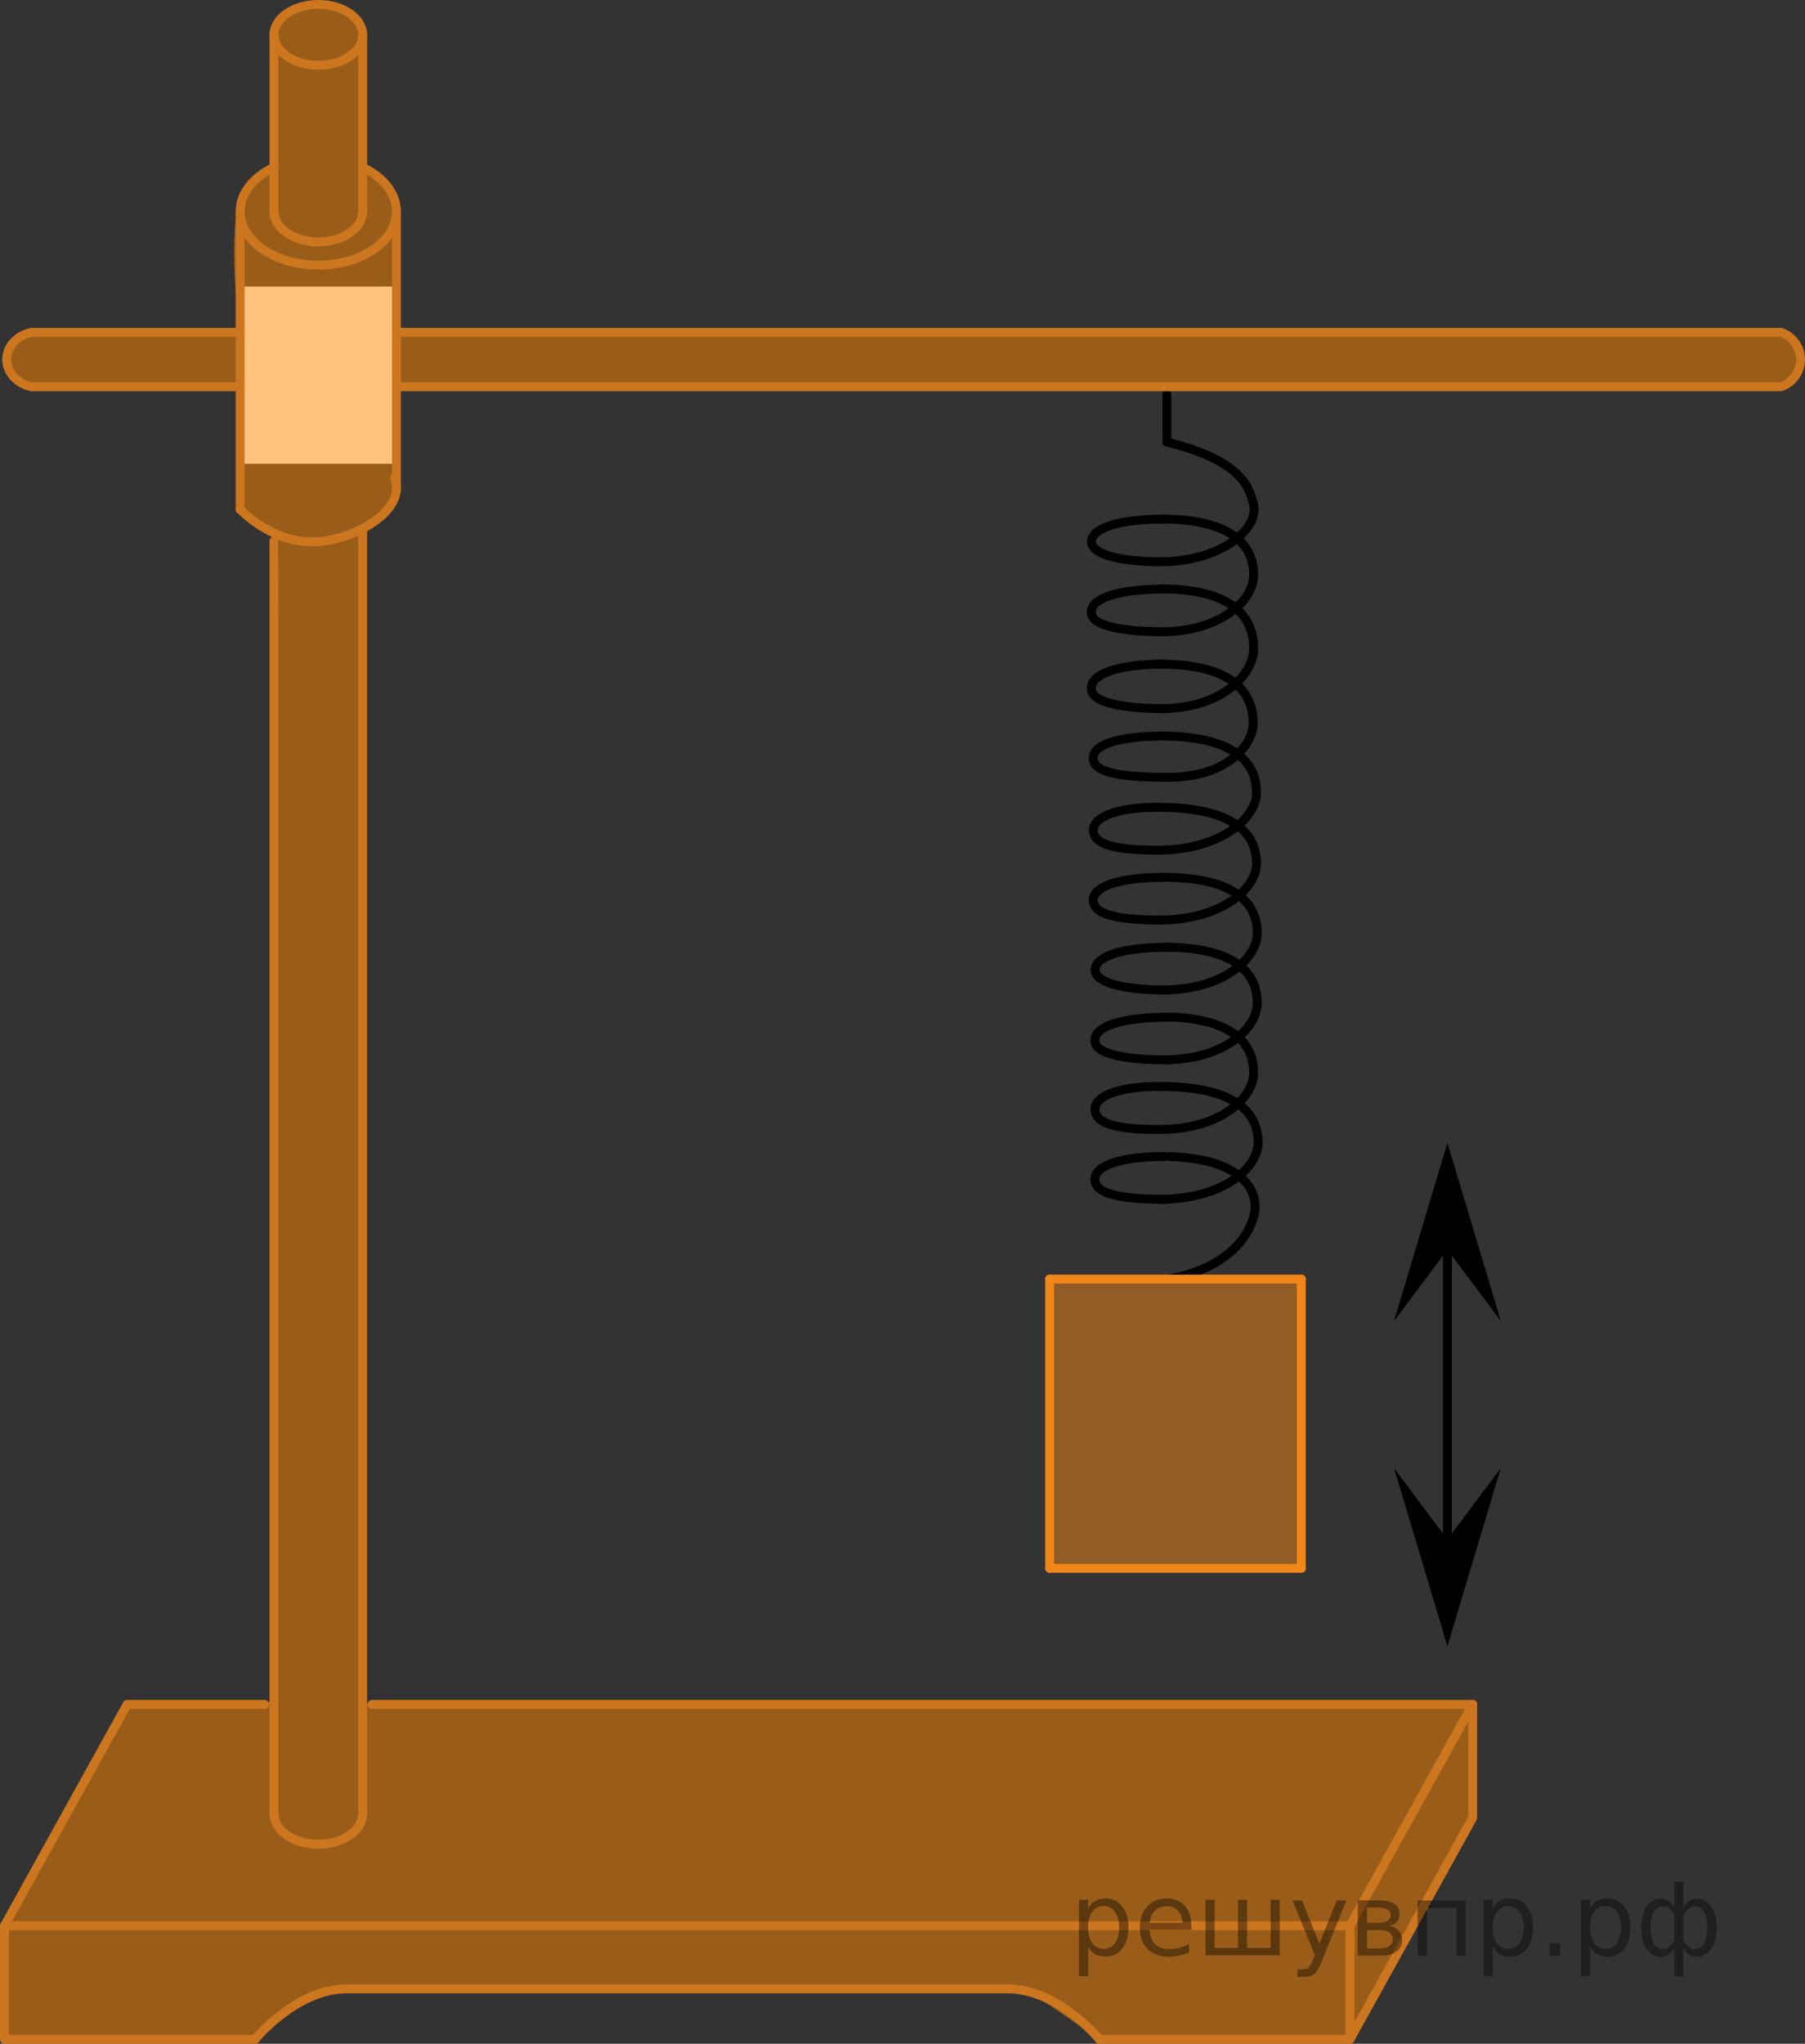 <?xml version="1.0" encoding="utf-8"?>
<!-- Generator: Adobe Illustrator 27.2.0, SVG Export Plug-In . SVG Version: 6.00 Build 0)  -->
<svg version="1.1" id="Слой_1" xmlns="http://www.w3.org/2000/svg" xmlns:xlink="http://www.w3.org/1999/xlink" x="0px" y="0px"
	 width="152.114px" height="172.174px" viewBox="0 0 152.114 172.174" enable-background="new 0 0 152.114 172.174"
	 xml:space="preserve">
<rect x="0" y="0" width="152.114" height="172.174" fill="#333333" stroke="none"/>
<line fill="none" stroke="#000000" stroke-width="0.75" stroke-linecap="round" stroke-linejoin="round" stroke-miterlimit="8" x1="98.338" y1="37.239" x2="98.338" y2="33.258"/>
<path opacity="0.5" fill="#FF8800" enable-background="new    " d="M150.063,32.581H1.628
	c-0.549-0.244-0.963-0.998-1.047-1.898c-0.105-1.135,0.331-2.332,1.047-2.69c49.478,0,98.956,0,148.435,0
	c0.845,0.161,1.508,0.919,1.648,1.841C151.889,31.012,151.19,32.31,150.063,32.581z"/>
<line fill="none" stroke="#CC761F" stroke-width="0.75" stroke-linecap="round" stroke-linejoin="round" stroke-miterlimit="8" x1="2.672" y1="27.994" x2="149.893" y2="27.994"/>
<line fill="none" stroke="#CC761F" stroke-width="0.75" stroke-linecap="round" stroke-linejoin="round" stroke-miterlimit="8" x1="149.893" y1="32.581" x2="2.672" y2="32.581"/>
<rect x="20.239" y="24.138" fill="#FFFFFF" width="13.171" height="14.932"/>
<path opacity="0.5" fill="#FF8800" enable-background="new    " d="M58,143.584c4.306-0,61.742-0,66.105,0
	c0,3.188,0,6.377,0,9.565c-3.446,6.217-6.893,12.433-10.339,18.65c-7.04,0-14.081,0-21.121,0
	c-1.92-1.318-3.839-2.635-5.759-3.953c-10.254-0.225-18.482-0.286-24.268-0.299
	c-12.251-0.026-15.959-0.061-21.933,0c-2.828,0.029-5.191,0.018-6.926,0c-4.058-0.042-5.194-0.129-6.806,0.386
	c-1.55,0.496-3.517,1.541-5.457,3.865c-7.04,0-14.08,0-21.12,0c0-3.189,0-6.377,0-9.566
	c3.447-6.216,6.894-12.433,10.34-18.649c4.082-0.073,8.163-0.147,12.245-0.22
	c0.168-32.806,0.337-65.612,0.505-98.417c-0.902-0.161-2.245-0.563-2.958-1.706
	c-0.741-1.187-0.442-2.592-0.289-3.486c0.108-0.629,0.072-3.262,0-8.529c-0.063-4.643-0.784-8.809-0.361-12.756
	c0.167-1.555,0.448-2.485,1.156-3.112c0.795-0.704,1.772-0.711,2.074-1.561c0.166-0.468,0-0.833-0.128-1.409
	c-0.294-1.328-0.032-2.175,0.128-3.56c0.139-1.195,0.232-3.051,0-5.89c0.626-1.549,2.105-2.563,3.737-2.563
	s3.111,1.014,3.737,2.563c0.001,3.72,0.002,7.439,0.003,11.159c0.599,0.391,1.421,1.05,2.039,2.098
	c1.03,1.749,0.891,3.566,0.818,4.796c-0.184,3.093,0.102,6.199-0.01,9.296c-0.076,2.103-0.127,5.085,0.01,8.726
	c0.11,0.304,0.553,1.629-0.048,3.09c-0.771,1.872-2.601,2.373-2.812,2.427
	c0.064,33.019,0.127,66.037,0.191,99.056C31.492,143.587,57.259,143.584,58,143.584z"/>
<polyline fill="none" stroke="#CC761F" stroke-width="0.75" stroke-linecap="round" stroke-linejoin="round" stroke-miterlimit="8" points="
	22.303,143.584 10.715,143.584 0.375,162.233 113.766,162.233 124.105,143.584 31.35,143.584 "/>
<polyline fill="none" stroke="#CC761F" stroke-width="0.75" stroke-linecap="round" stroke-linejoin="round" stroke-miterlimit="8" points="
	92.645,171.799 113.766,171.799 124.105,153.149 124.105,143.584 "/>
<polyline fill="none" stroke="#CC761F" stroke-width="0.75" stroke-linecap="round" stroke-linejoin="round" stroke-miterlimit="8" points="
	0.375,162.233 0.375,171.799 21.495,171.799 "/>
<path fill="none" stroke="#CC761F" stroke-width="0.75" stroke-linecap="round" stroke-linejoin="round" stroke-miterlimit="8" d="
	M14.904,153.149"/>
<line fill="none" stroke="#CC761F" stroke-width="0.75" stroke-linecap="round" stroke-linejoin="round" stroke-miterlimit="8" x1="113.766" y1="171.799" x2="113.766" y2="162.233"/>
<path fill="none" stroke="#CC761F" stroke-width="0.75" stroke-linecap="round" stroke-linejoin="round" stroke-miterlimit="8" d="
	M21.495,171.799c0,0,3.474-4.252,7.73-4.252h55.688"/>
<path fill="none" stroke="#CC761F" stroke-width="0.75" stroke-linecap="round" stroke-linejoin="round" stroke-miterlimit="8" d="
	M32.998,170.508"/>
<path fill="none" stroke="#CC761F" stroke-width="0.75" stroke-linecap="round" stroke-linejoin="round" stroke-miterlimit="8" d="
	M92.645,171.799c0,0-3.474-4.252-7.73-4.252"/>
<path fill="none" stroke="#CC761F" stroke-width="0.75" stroke-linecap="round" stroke-linejoin="round" stroke-miterlimit="8" d="
	M30.561,152.799c0,1.416-1.673,2.563-3.737,2.563s-3.737-1.147-3.737-2.563"/>
<ellipse fill="none" stroke="#CC761F" stroke-width="0.75" stroke-linecap="round" stroke-linejoin="round" stroke-miterlimit="8" cx="26.826" cy="2.938" rx="3.737" ry="2.563"/>
<path fill="none" stroke="#CC761F" stroke-width="0.75" stroke-linecap="round" stroke-linejoin="round" stroke-miterlimit="8" d="
	M26.826,15.253"/>
<path fill="none" stroke="#CC761F" stroke-width="0.75" stroke-linecap="round" stroke-linejoin="round" stroke-miterlimit="8" d="
	M30.562,17.818c0,1.415-1.673,2.563-3.737,2.563s-3.737-1.148-3.737-2.563"/>
<path fill="none" stroke="#CC761F" stroke-width="0.75" stroke-linecap="round" stroke-linejoin="round" stroke-miterlimit="8" d="
	M26.826,13.299"/>
<path fill="none" stroke="#CC761F" stroke-width="0.75" stroke-linecap="round" stroke-linejoin="round" stroke-miterlimit="8" d="
	M30.565,14.097c1.719,0.816,2.845,2.177,2.845,3.72c0,2.495-2.947,4.519-6.586,4.519s-6.587-2.023-6.587-4.519
	c0-1.544,1.128-2.907,2.85-3.723"/>
<path fill="none" stroke="#CC761F" stroke-width="0.75" stroke-linecap="round" stroke-linejoin="round" stroke-miterlimit="8" d="
	M20.239,40.137"/>
<path fill="none" stroke="#CC761F" stroke-width="0.75" stroke-linecap="round" stroke-linejoin="round" stroke-miterlimit="8" d="
	M33.271,40.21c0.092,0.295,0.14,0.601,0.14,0.911c0,2.369-3.89,4.424-6.899,4.52
	c-2.985,0.096-5.247-1.738-6.273-2.715"/>
<path fill="none" stroke="#CC761F" stroke-width="0.75" stroke-linecap="round" stroke-linejoin="round" stroke-miterlimit="8" d="
	M26.826,35.618"/>
<line fill="none" stroke="#CC761F" stroke-width="0.75" stroke-linecap="round" stroke-linejoin="round" stroke-miterlimit="8" x1="30.561" y1="44.531" x2="30.561" y2="152.799"/>
<line fill="none" stroke="#CC761F" stroke-width="0.75" stroke-linecap="round" stroke-linejoin="round" stroke-miterlimit="8" x1="30.562" y1="2.938" x2="30.562" y2="17.818"/>
<line fill="none" stroke="#CC761F" stroke-width="0.75" stroke-linecap="round" stroke-linejoin="round" stroke-miterlimit="8" x1="23.088" y1="45.575" x2="23.088" y2="152.799"/>
<line fill="none" stroke="#CC761F" stroke-width="0.75" stroke-linecap="round" stroke-linejoin="round" stroke-miterlimit="8" x1="23.089" y1="2.938" x2="23.089" y2="17.818"/>
<line fill="none" stroke="#CC761F" stroke-width="0.75" stroke-linecap="round" stroke-linejoin="round" stroke-miterlimit="8" x1="33.411" y1="17.818" x2="33.411" y2="41.304"/>
<line fill="none" stroke="#CC761F" stroke-width="0.75" stroke-linecap="round" stroke-linejoin="round" stroke-miterlimit="8" x1="20.239" y1="17.818" x2="20.239" y2="42.926"/>
<path fill="none" stroke="#CC761F" stroke-width="0.75" stroke-linecap="round" stroke-linejoin="round" stroke-miterlimit="8" d="
	M24.476,32.828"/>
<path fill="none" stroke="#CC761F" stroke-width="0.75" stroke-linecap="round" stroke-linejoin="round" stroke-miterlimit="8" d="
	M24.476,37.495"/>
<path fill="none" stroke="#CC761F" stroke-width="0.75" stroke-linecap="round" stroke-linejoin="round" stroke-miterlimit="8" d="
	M28.156,30.288"/>
<path fill="none" stroke="#CC761F" stroke-width="0.75" stroke-linecap="round" stroke-linejoin="round" stroke-miterlimit="8" d="
	M24.476,32.828"/>
<path fill="none" stroke="#010202" stroke-width="0.75" stroke-linecap="round" stroke-linejoin="round" stroke-miterlimit="8" d="
	M71.228,39.62"/>
<path fill="none" stroke="#CC761F" stroke-width="0.75" stroke-linecap="round" stroke-linejoin="round" stroke-miterlimit="8" d="
	M150.091,32.581c0.968-0.332,1.628-1.235,1.647-2.248c0.02-1.046-0.647-1.997-1.647-2.34"/>
<path fill="none" stroke="#CC761F" stroke-width="0.75" stroke-linecap="round" stroke-linejoin="round" stroke-miterlimit="8" d="
	M2.682,32.581c-1.277-0.248-2.169-1.27-2.116-2.392c0.049-1.053,0.92-1.966,2.116-2.196"/>
<path fill="none" stroke="#000000" stroke-width="0.75" stroke-linecap="round" stroke-linejoin="round" stroke-miterlimit="8" d="
	M98.338,37.239c6.107,1.509,6.969,3.67,7.309,5.325c0.423,2.06-2.813,4.766-7.928,4.766"/>
<path fill="none" stroke="#000000" stroke-width="0.75" stroke-linejoin="round" stroke-miterlimit="8" d="M98.134,47.334
	c-4.178,0-6.154-0.752-6.154-1.692c0-1.06,2.017-1.91,6.154-1.91"/>
<path fill="none" stroke="#000000" stroke-width="0.75" stroke-linejoin="round" stroke-miterlimit="8" d="M97.809,43.722
	c7.019,0,7.843,3.008,7.843,4.736c0,2.096-2.762,4.765-7.818,4.765"/>
<path fill="none" stroke="#000000" stroke-width="0.75" stroke-linejoin="round" stroke-miterlimit="8" d="M98.248,53.223
	c-4.275,0-6.387-0.657-6.275-1.691c0-1.06,2.051-1.912,6.275-1.912"/>
<path fill="none" stroke="#000000" stroke-width="0.75" stroke-linejoin="round" stroke-miterlimit="8" d="M97.809,49.611
	c7.019,0,7.843,3.184,7.843,5.03c0,2.223-2.762,5.055-7.818,5.055"/>
<path fill="none" stroke="#000000" stroke-width="0.75" stroke-linejoin="round" stroke-miterlimit="8" d="M98.248,59.697
	c-4.275,0-6.387-0.681-6.275-1.754c0-1.105,2.051-2,6.275-2"/>
<path fill="none" stroke="#000000" stroke-width="0.75" stroke-linecap="round" stroke-linejoin="round" stroke-miterlimit="8" d="
	M97.766,55.952c7.019,0,7.844,3.147,7.844,4.985c0,1.761-2.132,4.547-7.144,4.547"/>
<path fill="none" stroke="#000000" stroke-width="0.75" stroke-linecap="round" stroke-linejoin="round" stroke-miterlimit="8" d="
	M98.348,65.483c-4.238,0-6.222-0.47-6.222-1.628c0.018-1.121,2.017-1.853,6.222-1.853"/>
<path fill="none" stroke="#000000" stroke-width="0.75" stroke-linecap="round" stroke-linejoin="round" stroke-miterlimit="8" d="
	M97.787,62.003c7.264,0,8.104,3.028,8.104,4.793c0,2.131-3.068,4.824-8.293,4.824"/>
<path fill="none" stroke="#000000" stroke-width="0.75" stroke-linecap="round" stroke-linejoin="round" stroke-miterlimit="8" d="
	M97.623,71.621c-3.746,0-5.484-0.504-5.484-1.69c0.003-1.029,1.791-1.922,5.484-1.922"/>
<path fill="none" stroke="#000000" stroke-width="0.75" stroke-linecap="round" stroke-linejoin="round" stroke-miterlimit="8" d="
	M97.615,68.013c7.42,0,8.276,3.008,8.276,4.737c0,2.096-2.929,4.766-8.271,4.766"/>
<path fill="none" stroke="#000000" stroke-width="0.75" stroke-linecap="round" stroke-linejoin="round" stroke-miterlimit="8" d="
	M98.055,77.516c-4.036,0-5.925-0.505-5.925-1.691c0-1.06,1.936-1.912,5.925-1.912"/>
<path fill="none" stroke="#000000" stroke-width="0.75" stroke-linecap="round" stroke-linejoin="round" stroke-miterlimit="8" d="
	M98.006,73.906c7.127,0,7.948,2.995,7.948,4.723c0,2.088-2.814,4.765-7.938,4.765"/>
<path fill="none" stroke="#000000" stroke-width="0.75" stroke-linecap="round" stroke-linejoin="round" stroke-miterlimit="8" d="
	M98.449,83.405c-4.193,0-6.168-0.75-6.168-1.691c0-1.061,2.018-1.911,6.168-1.911"/>
<path fill="none" stroke="#000000" stroke-width="0.75" stroke-linecap="round" stroke-linejoin="round" stroke-miterlimit="8" d="
	M98.111,79.794c7.03,0,7.843,2.996,7.843,4.722c0,2.091-2.774,4.765-7.832,4.765"/>
<path fill="none" stroke="#000000" stroke-width="0.75" stroke-linecap="round" stroke-linejoin="round" stroke-miterlimit="8" d="
	M98.549,89.294c-4.29,0-6.394-0.656-6.278-1.691c0-1.057,2.051-1.911,6.278-1.911"/>
<path fill="none" stroke="#000000" stroke-width="0.75" stroke-linejoin="round" stroke-miterlimit="8" d="M98.347,85.665
	c6.533,0.177,7.301,3.038,7.301,4.722c0,2.098-2.813,4.766-7.928,4.766"/>
<path fill="none" stroke="#000000" stroke-width="0.75" stroke-linejoin="round" stroke-miterlimit="8" d="M98.423,97.427
	c6.533,0.177,7.611,3.078,7.303,4.727c-0.436,2.327-2.77,4.836-7.303,5.6"/>
<g>
	
		<line fill="none" stroke="#F18619" stroke-width="0.75" stroke-linecap="round" stroke-linejoin="round" stroke-miterlimit="10" x1="88.457" y1="107.754" x2="88.457" y2="132.12"/>
	<polygon opacity="0.5" fill="#F18619" enable-background="new    " points="109.666,132.12 109.666,107.754 88.457,107.754 
		88.457,132.12 	"/>
	
		<line fill="none" stroke="#F18619" stroke-width="0.75" stroke-linecap="round" stroke-linejoin="round" stroke-miterlimit="10" x1="88.457" y1="107.754" x2="109.666" y2="107.754"/>
	
		<line fill="none" stroke="#F18619" stroke-width="0.75" stroke-linecap="round" stroke-linejoin="round" stroke-miterlimit="10" x1="88.457" y1="132.12" x2="109.666" y2="132.12"/>
	
		<line fill="none" stroke="#F18619" stroke-width="0.75" stroke-linecap="round" stroke-linejoin="round" stroke-miterlimit="10" x1="109.666" y1="107.754" x2="109.666" y2="132.12"/>
</g>
<path fill="none" stroke="#000000" stroke-width="0.75" stroke-linecap="round" stroke-linejoin="round" stroke-miterlimit="8" d="
	M97.72,95.153c-3.745,0-5.445-0.523-5.445-1.709c0.002-1.03,1.791-1.922,5.484-1.922"/>
<path fill="none" stroke="#000000" stroke-width="0.75" stroke-linecap="round" stroke-linejoin="round" stroke-miterlimit="8" d="
	M97.751,91.525c7.421,0,8.276,3.008,8.276,4.738c0,2.096-2.928,4.765-8.27,4.765"/>
<path fill="none" stroke="#000000" stroke-width="0.75" stroke-linecap="round" stroke-linejoin="round" stroke-miterlimit="8" d="
	M98.191,101.029c-4.035,0-5.925-0.505-5.925-1.691c0-1.06,1.937-1.911,5.925-1.911"/>
<line fill="none" stroke="#000000" stroke-width="0.75" stroke-linejoin="round" stroke-miterlimit="8" x1="121.979" y1="134.843" x2="121.979" y2="104.545"/>
<polygon points="121.979,105.282 117.479,111.288 121.979,96.276 126.479,111.288 "/>
<polygon points="121.979,129.684 126.479,123.677 121.979,138.69 117.479,123.677 "/>
<g style="stroke:none;fill:#000;fill-opacity:0.40"><path d="m 91.7,164.0 v 2.48 h -0.77 v -6.44 h 0.77 v 0.71 q 0.24,-0.42 0.61,-0.62 0.37,-0.20 0.88,-0.20 0.85,0 1.38,0.68 0.53,0.68 0.53,1.77 0,1.10 -0.53,1.77 -0.53,0.68 -1.38,0.68 -0.51,0 -0.88,-0.20 -0.37,-0.20 -0.61,-0.62 z m 2.61,-1.63 q 0,-0.85 -0.35,-1.32 -0.35,-0.48 -0.95,-0.48 -0.61,0 -0.96,0.48 -0.35,0.48 -0.35,1.32 0,0.85 0.35,1.33 0.35,0.48 0.96,0.48 0.61,0 0.95,-0.48 0.35,-0.48 0.35,-1.33 z"/><path d="m 100.4,162.2 v 0.38 h -3.52 q 0.05,0.79 0.47,1.21 0.43,0.41 1.19,0.41 0.44,0 0.85,-0.11 0.42,-0.11 0.82,-0.33 v 0.72 q -0.41,0.17 -0.85,0.27 -0.43,0.09 -0.88,0.09 -1.12,0 -1.77,-0.65 -0.65,-0.65 -0.65,-1.76 0,-1.15 0.62,-1.82 0.62,-0.68 1.67,-0.68 0.94,0 1.49,0.61 0.55,0.60 0.55,1.65 z m -0.77,-0.23 q -0.01,-0.63 -0.35,-1.00 -0.34,-0.38 -0.91,-0.38 -0.64,0 -1.03,0.36 -0.38,0.36 -0.44,1.02 z"/><path d="m 105.1,164.1 h 1.98 v -4.05 h 0.77 v 4.67 h -6.26 v -4.67 h 0.77 v 4.05 h 1.97 v -4.05 h 0.77 z"/><path d="m 111.4,165.2 q -0.33,0.83 -0.63,1.09 -0.31,0.25 -0.82,0.25 h -0.61 v -0.64 h 0.45 q 0.32,0 0.49,-0.15 0.17,-0.15 0.39,-0.71 l 0.14,-0.35 -1.89,-4.59 h 0.81 l 1.46,3.65 1.46,-3.65 h 0.81 z"/><path d="m 115.2,162.6 v 1.54 h 1.09 q 0.53,0 0.80,-0.20 0.28,-0.20 0.28,-0.57 0,-0.38 -0.28,-0.57 -0.28,-0.20 -0.80,-0.20 z m 0,-1.90 v 1.29 h 1.01 q 0.43,0 0.71,-0.17 0.28,-0.17 0.28,-0.48 0,-0.31 -0.28,-0.47 -0.28,-0.17 -0.71,-0.17 z m -0.77,-0.61 h 1.82 q 0.82,0 1.26,0.30 0.44,0.30 0.44,0.85 0,0.43 -0.23,0.68 -0.23,0.25 -0.67,0.31 0.53,0.10 0.82,0.42 0.29,0.32 0.29,0.79 0,0.62 -0.48,0.97 -0.48,0.34 -1.37,0.34 h -1.90 z"/><path d="m 123.5,160.1 v 4.67 h -0.77 v -4.05 h -2.49 v 4.05 h -0.77 v -4.67 z"/><path d="m 125.8,164.0 v 2.48 h -0.77 v -6.44 h 0.77 v 0.71 q 0.24,-0.42 0.61,-0.62 0.37,-0.20 0.88,-0.20 0.85,0 1.38,0.68 0.53,0.68 0.53,1.77 0,1.10 -0.53,1.77 -0.53,0.68 -1.38,0.68 -0.51,0 -0.88,-0.20 -0.37,-0.20 -0.61,-0.62 z m 2.61,-1.63 q 0,-0.85 -0.35,-1.32 -0.35,-0.48 -0.95,-0.48 -0.61,0 -0.96,0.48 -0.35,0.48 -0.35,1.32 0,0.85 0.35,1.33 0.35,0.48 0.96,0.48 0.61,0 0.95,-0.48 0.35,-0.48 0.35,-1.33 z"/><path d="m 130.6,163.7 h 0.88 v 1.06 h -0.88 z"/><path d="m 134.0,164.0 v 2.48 h -0.77 v -6.44 h 0.77 v 0.71 q 0.24,-0.42 0.61,-0.62 0.37,-0.20 0.88,-0.20 0.85,0 1.38,0.68 0.53,0.68 0.53,1.77 0,1.10 -0.53,1.77 -0.53,0.68 -1.38,0.68 -0.51,0 -0.88,-0.20 -0.37,-0.20 -0.61,-0.62 z m 2.61,-1.63 q 0,-0.85 -0.35,-1.32 -0.35,-0.48 -0.95,-0.48 -0.61,0 -0.96,0.48 -0.35,0.48 -0.35,1.32 0,0.85 0.35,1.33 0.35,0.48 0.96,0.48 0.61,0 0.95,-0.48 0.35,-0.48 0.35,-1.33 z"/><path d="m 139.1,162.4 q 0,0.98 0.30,1.40 0.30,0.41 0.82,0.41 0.41,0 0.88,-0.70 v -2.22 q -0.47,-0.70 -0.88,-0.70 -0.51,0 -0.82,0.42 -0.30,0.41 -0.30,1.39 z m 2,4.10 v -2.37 q -0.24,0.39 -0.51,0.55 -0.27,0.16 -0.62,0.16 -0.70,0 -1.18,-0.64 -0.48,-0.65 -0.48,-1.79 0,-1.15 0.48,-1.80 0.49,-0.66 1.18,-0.66 0.35,0 0.62,0.16 0.28,0.16 0.51,0.55 v -2.15 h 0.77 v 2.15 q 0.24,-0.39 0.51,-0.55 0.28,-0.16 0.62,-0.16 0.70,0 1.18,0.66 0.49,0.66 0.49,1.80 0,1.15 -0.49,1.79 -0.48,0.64 -1.18,0.64 -0.35,0 -0.62,-0.16 -0.27,-0.16 -0.51,-0.55 v 2.37 z m 2.77,-4.10 q 0,-0.98 -0.30,-1.39 -0.30,-0.42 -0.81,-0.42 -0.41,0 -0.88,0.70 v 2.22 q 0.47,0.70 0.88,0.70 0.51,0 0.81,-0.41 0.30,-0.42 0.30,-1.40 z"/></g></svg>

<!--File created and owned by https://sdamgia.ru. Copying is prohibited. All rights reserved.-->

